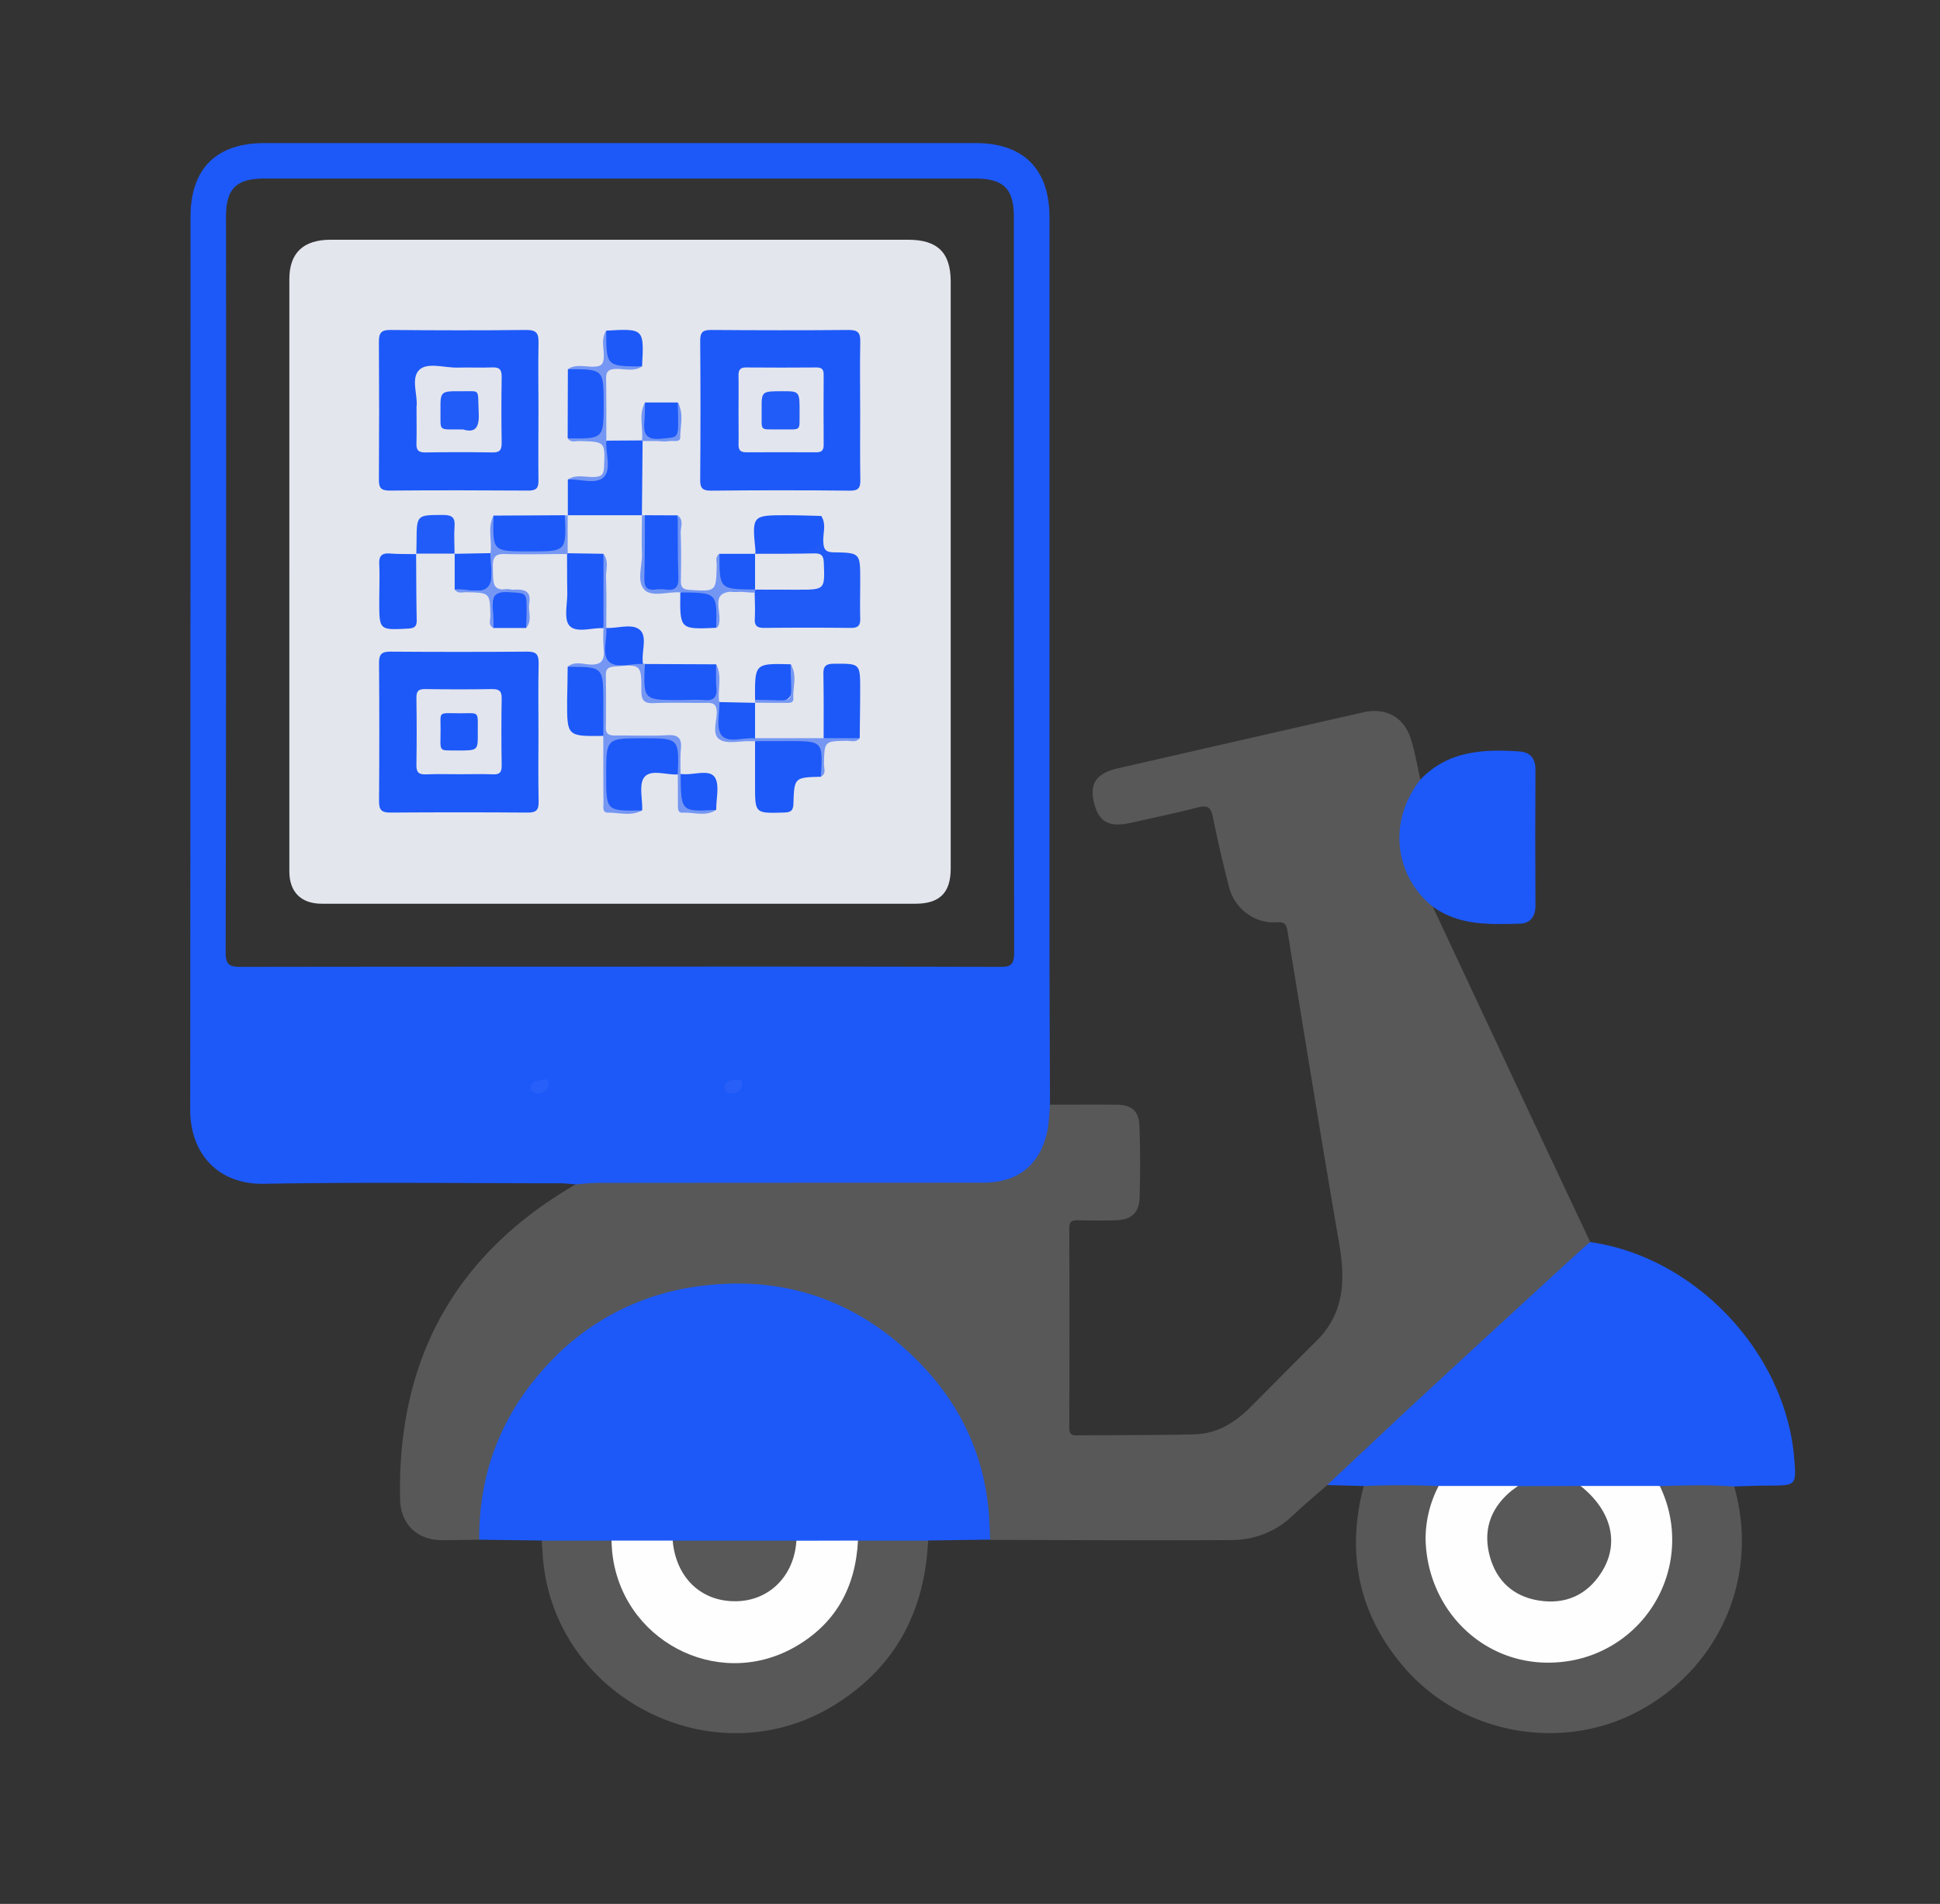 <svg xmlns="http://www.w3.org/2000/svg" id="Layer_1" data-name="Layer 1" viewBox="0 0 704 691"><rect x="0" y="0" width="704" height="691" fill="#333333" stroke="none"/><defs><style>.cls-1{fill:#585858}.cls-2{fill:#1d59f8}.cls-3{fill:#fefefe}.cls-4{fill:#e4e6ee}.cls-5{fill:#275ff8}.cls-6{fill:#265ff9}.cls-7{fill:#205bf8}.cls-8{fill:#7597f3}.cls-9{fill:#225cf8}.cls-10{fill:#7396f3}.cls-11{fill:#e3e5ee}.cls-12{fill:#215cf8}</style></defs><path d="M481.62 539c-4.11 3.62-8.33 7.13-12.32 10.89a31.83 31.83 0 0 1-22.12 9.06c-29.29.19-58.58 0-87.87-.06-1.93-1.2-1.55-3.18-1.6-5-.59-20.45-8-38.2-21-53.83-15.82-19-36.31-29.76-60.57-32.35-25.85-2.77-49.13 4.64-69 21.64-20.06 17.14-30.53 39-31.81 65.37-.07 1.5-.09 3-1.39 4.11-4.49.06-9 .18-13.47.16-9.07 0-15.09-5.73-15.28-14.83-1.07-49.62 19-87.7 62-113.28.57-.33 1.12-.68 1.69-1 2.56-2.92 6.06-2.37 9.33-2.38q39.24-.08 78.48 0h59c13.89 0 21.24-6.33 23.56-20 .38-2.25 0-4.75 1.88-6.56 8 0 16-.07 24 0 5.52.06 8.16 2.25 8.36 7.74.32 8.65.32 17.33.06 26-.16 5.53-3.07 8.07-8.64 8.22q-7 .18-14 0c-2.15-.05-2.87.69-2.87 2.86q.09 36.24 0 72.47c0 1.82.46 2.75 2.51 2.73 14.32-.15 28.65 0 43-.38 8.06-.19 14.57-4.22 20.15-9.8 8-8 15.95-16.09 24-24.06 10.14-10 10.56-22.08 8.3-35.21-6.5-37.72-12.6-75.51-18.74-113.29-.45-2.81-1-3.7-4.18-3.48-7.79.52-15.05-5-17.05-12.66-2.21-8.52-4.17-17.11-5.94-25.73-.69-3.38-2-4.17-5.31-3.32-8.05 2.07-16.2 3.77-24.32 5.6s-11.84-.36-13.51-7.54c-1.57-6.74 1-10.48 8.71-12.23q44.46-10.18 88.93-20.3c8.36-1.91 15 1.7 17.49 9.94 1.46 4.76 2.28 9.71 3.38 14.58.37 1.62-.55 2.86-1.26 4.16-7.77 14.3-6.6 26.07 3.83 38.49.85 1 1.83 1.93 1.92 3.38q15.75 33.63 31.52 67.26 12.79 27.27 25.65 54.52c-.21 2-1.74 3.21-3.08 4.38-14.93 13-29.15 26.81-43.79 40.14-10.58 9.63-21 19.47-31.55 29.13-5.57 4.91-10.48 10.67-17.08 14.46Z" class="cls-1"/><path d="M380.85 345.37V78.88c0-17.48-9.42-26.95-26.81-26.95H96c-17.52 0-26.86 9.29-26.86 26.8q0 162-.12 324c0 15.76 9.86 27.22 26.85 26.92 35.82-.63 71.66-.2 107.49-.18 1.81 0 3.62.26 5.43.4 2.81-.19 5.62-.56 8.43-.56q69.86-.06 139.72-.07c12.82 0 20.88-6.84 23.27-19.47a84.8 84.8 0 0 0 .81-8.9c-.02-18.51-.17-37.01-.17-55.5ZM363 350.92q-69.24-.18-138.48-.08c-45.66 0-91.32 0-137 .08-4.08 0-5.64-.54-5.63-5.28q.27-133.49.13-267c0-10.13 3.72-13.84 13.89-13.84h258c10.19 0 14 3.72 14 13.77q0 133.72.11 267.46c-.08 4.07-1.24 4.91-5.02 4.89ZM173.9 558.83c-.17-24.46 8.25-45.76 24.79-63.51A89.68 89.68 0 0 1 252.45 467c30.69-4.47 57.48 4.31 79.52 25.87 16.77 16.39 26.19 36.65 27.12 60.43.08 1.83.14 3.67.22 5.5l-22.51.31c-1.61 1.49-3.64 1.39-5.59 1.39-6.72 0-13.44.17-20.17-.06q-11.06.25-22.12 0-22.38.3-44.76 0c-7.42.17-14.84.19-22.26 0-6.55.28-13.11.09-19.67.11a9.91 9.91 0 0 1-5.64-1.43ZM481.62 539c11.38-10.66 22.71-21.38 34.16-32q29.41-27.21 59-54.29c.73-.67 1.52-1.27 2.29-1.9 38.05 5.38 70.79 40 74 78.25.86 10.12.86 10.09-9.32 10.13-4.15 0-8.3.2-12.45.31-3.26 1.78-6.8.91-10.22 1-5.78.17-11.57 0-17.35 0-9.23.1-18.45.07-27.67 0q-11.52.16-23.06 0c-9.66 0-19.33.26-29-.06-7.13.26-14.26.1-21.38.12a10.1 10.1 0 0 1-5.75-1.22Z" class="cls-2"/><path d="M494.87 539.37c9.06-.43 18.12-.4 27.19 0 1.16 2.11-.25 3.87-.87 5.67a42.55 42.55 0 0 0 18.46 50.71c19.27 11.43 41.54 7.51 55.47-9 10.28-12.21 12.67-26 8.2-41.15-.6-2-2-3.95-1-6.23 9-.25 18-.56 27 .16 9.14 32.07-4.71 65.07-34.1 81.19-27.72 15.22-64.05 9.13-85.28-15.11-16.78-19.18-21.59-41.55-15.07-66.24ZM196.59 559.16h25.31c1.59 1.36 1.32 3.33 1.62 5.09 3.71 22.24 19.79 37.27 42.21 38A42.41 42.41 0 0 0 306.34 576c1.81-4.26 3.45-8.66 3.44-13.46 0-1.28 0-2.72 1.57-3.37h25.45c-1.22 25.92-12.07 46.33-34.55 60-44.25 26.76-102.44-3.88-105.35-55.52-.09-1.5-.21-2.99-.31-4.49Z" class="cls-1"/><path d="M519.87 329c-12.81-10.19-17.08-29.66-4.49-46 10-10.49 22.79-11.18 36-10.27 3.82.26 5.85 2.45 5.82 6.6q-.15 24.66 0 49.33c0 4.12-1.92 6.5-5.77 6.6-10.96.26-22.03.74-31.56-6.26Z" class="cls-2"/><path d="M311.35 559.14c-.87 17.22-8.32 30.59-23.57 39-28 15.35-62.47-3.11-65.64-35-.13-1.32-.16-2.65-.24-4h22.22c1.5 1.7 1.7 3.93 2.4 6 3.06 8.78 10.47 14.4 19.37 14.6 9.51.22 16.92-4.76 20.53-13.62.93-2.29.81-5 2.58-6.93Z" class="cls-3"/><path d="M289 559.16c-.75 12.75-9.8 21.86-21.9 22-12.68.18-21.77-8.54-23-22Z" class="cls-1"/><path d="M602.31 539.33a44.55 44.55 0 0 1-35.47 63.85C540 606.1 518.16 585.49 517.33 559a41.53 41.53 0 0 1 4.73-19.68h28.74c-.18 2.49-2.42 3.44-3.85 5a21 21 0 0 0 29.4 30c8.76-8.38 9.24-20.63 1.2-29.45-1.53-1.68-3.67-3-4-5.55Z" class="cls-3"/><path d="M573.58 539.32c11.3 9 14.25 20.93 7.54 31.41-5.3 8.3-13.15 11.68-22.71 10.17-9.2-1.46-15.38-7.11-17.8-16.1s0-16.77 7-23c1-.89 2.11-1.62 3.17-2.42Z" class="cls-1"/><path d="M105 207.8V101.32c0-9.47 5-14.3 15-14.31h209.47C340.25 87 345 91.68 345 102.26v213c0 8.74-4 12.74-12.78 12.74H116.76c-7.49 0-11.76-4.24-11.76-11.73V207.8Z" class="cls-4"/><path d="M269.27 393.64c-.14 2.26-1.79 3.1-3.66 3.23a2.25 2.25 0 0 1-2.63-2.33c.19-2.45 2.31-2.36 4.08-2.61 1.3-.18 2.34-.02 2.21 1.71Z" class="cls-5"/><path d="M195.47 397c-1.57-.19-3-1-2.87-2.35.24-2.58 2.63-2.39 4.54-2.79 1.71-.35 2.07.42 2 1.81-.24 2.24-2 2.77-3.67 3.33Z" class="cls-6"/><path d="M312.15 149.51c0 8.16-.09 16.32.05 24.48.06 2.82-.43 4.12-3.74 4.09q-25.23-.26-50.46 0c-3.1 0-3.94-.91-3.91-4q.21-25.23 0-50.46c0-3.17 1.1-3.88 4-3.86 16.65.12 33.3.15 49.95 0 3.35 0 4.21 1.07 4.14 4.26-.18 8.5-.03 16.98-.03 25.49ZM195.4 148.89c0 8.49-.1 17 0 25.46.05 2.82-.82 3.72-3.67 3.7-16.81-.11-33.62-.14-50.43 0-3.28 0-3.82-1.23-3.8-4.09q.16-25 0-49.93c0-3.22.86-4.3 4.18-4.27 16.48.15 33 .18 49.43 0 3.72 0 4.39 1.38 4.31 4.65-.15 8.16-.02 16.32-.02 24.48ZM195.4 266c0 8.32-.12 16.64.06 25 .06 3.1-1 3.95-4 3.92q-24.94-.18-49.91 0c-3 0-4-.9-4-4q.18-25.2 0-50.41c0-3.06 1-4 4-4q24.94.18 49.91 0c3.07 0 4 1 4 4-.17 8.54-.07 17.03-.06 25.49Z" class="cls-2"/><path d="m274.05 201 .11-1c2.4-2.09 5.33-1.39 8.08-1.49 3-.1 6-.13 8.94 0 3.71.16 5.55-1.25 5.36-5.17-.11-2.1-.27-4.36 1.46-6.08 1.92 2.86.67 6.05.76 9.06.1 2.81.55 4.11 3.82 4.15 9.58.13 9.58.29 9.58 10.06 0 4.65-.11 9.3 0 13.94.09 2.59-.82 3.46-3.42 3.43q-15.67-.17-31.36 0c-2.54 0-3.62-.66-3.47-3.34.17-3.15 0-6.31-.05-9.46-.07-.28-.13-.57-.2-.86a2.71 2.71 0 0 1 1.27-1.12c5.74-1.21 11.55-.44 17.33-.55 3.32-.06 5.29-.82 5.29-4.72 0-3.75-1.26-5.36-5.17-5.44-5.92-.12-11.91.92-17.76-.78Z" class="cls-7"/><path d="M233.19 160q-.12 13.5-.25 27h.06-27l.06.06v-13c3.37-1.09 6.83-.46 10.23-.43 2.66 0 3.33-1 3.33-3.47 0-3.4-.64-6.86.43-10.23l13-.08ZM246 281.07c-4.19.28-9.75-2-12.17 1-2.05 2.54-.65 7.87-.78 12a3.51 3.51 0 0 1-.92.36c-12.61.92-12.62.92-12.61-11.56 0-4 .13-8-.05-12-.12-2.66.87-3.46 3.45-3.41 6.82.14 13.64.08 20.47 0 1.94 0 3.28.34 3.1 2.7-.28 3.65.51 7.32-.49 10.91ZM297.93 281.92c-9.58.24-9.71.24-10 9.71-.09 2.76-1.09 3.21-3.54 3.28-10.39.29-10.39.37-10.39-9.91v-16c7.24-1.06 14.52-.2 21.78-.49 1.88-.08 2.8.69 2.66 2.6-.24 3.6.66 7.26-.51 10.81ZM151 201c.06 8 .05 16 .22 24 .05 2.4-.81 3-3.15 3.15-10.44.53-10.44.61-10.44-9.88 0-4.49.18-9 0-13.48-.17-3.14 1-4.12 4-3.89 3.15.24 6.32.16 9.48.22ZM219 228c-4.26-.25-9.9 1.89-12.37-.94-2.1-2.4-.7-7.89-.77-12-.08-4.65-.06-9.31-.09-14l.26-.27L219 201a149.64 149.64 0 0 1 0 27ZM298.89 268c0-7.65.06-15.3-.09-22.94-.05-2.78.35-4.13 3.7-4.15 9.65-.06 9.67-.23 9.64 9.62 0 5.82-.1 11.64-.16 17.46a35.78 35.78 0 0 1-13.09.01ZM179.12 187.14 205 187a2.61 2.61 0 0 1 .43.89c1.08 12.56 1.07 12.57-11.62 12.56-3.84 0-7.67-.12-11.5.05-2.68.12-4.16-.55-3.79-3.56.38-3.23-.73-6.59.6-9.8ZM234 241l25.86.11c1.27 3.55.31 7.23.59 10.84.16 2-1 2.53-2.77 2.52q-10.74-.06-21.49 0c-1.87 0-2.83-.64-2.69-2.59.28-3.6-.5-7.27.5-10.88Z" class="cls-2"/><path d="M234 241c-.54 13.08-.54 13.08 12.63 13.08 3 0 6-.21 8.95 0 3.6.33 4.71-1.17 4.41-4.56-.24-2.81-.1-5.64-.13-8.46 2.34 4.38.48 9.11 1.13 13.64 1.28 1.49 1.37 3.31 1.47 5.16.33 6.24.34 6.26 6.34 6.58 1.84.1 3.67.13 5.14 1.48h38c-1.25 1.69-3.06.92-4.62.95-8.19.14-8.14.1-8.31 8.56 0 1.49.93 3.39-1.12 4.43.75-12.89.75-12.89-12-12.89L274 269h-2c-3.65-.08-8.09 1.1-10.76-.56-3.12-1.93-1-6.73-1.15-10.25-.14-2.94-1.61-3.11-3.84-3.09-6.32.07-12.65-.16-19 .1-3.51.14-4.53-1-4.51-4.49.08-9.61-.25-9.69-10-8.76-2.15.2-2.9 1-2.88 3 .06 6.32.1 12.65 0 19-.05 2.54 1.17 3 3.36 3 6.32-.08 12.66.24 19-.12 4.12-.23 5.24 1.31 4.87 5.1-.28 3-.11 6-.14 9 1.44 1.63 1.39 3.63 1.48 5.62.25 5.76.27 5.76 5.81 6 2 .1 4 0 5.63 1.42-3.9 2.54-8.17.74-12.25 1-1.78.1-1.6-1.74-1.62-3 0-3.61 0-7.22-.05-10.83.48-13.18.48-13.18-12.58-13.18-13.39 0-13.39 0-13.39 13.42 0 13 0 13 13 12.75-4 2.23-8.28.78-12.42.82-2.07 0-1.56-2.17-1.57-3.54-.06-8.08-.05-16.15-.06-24.23-2-2.41-1.43-5.31-1.52-8.08-.06-2.14 0-4.29 0-6.43 0-8.14 0-8.15-7.82-9.17A6.42 6.42 0 0 1 206 242c2.28-1.94 5.06-1.11 7.48-.87 4.73.47 6.09-1.45 5.57-5.81A67.22 67.22 0 0 1 219 228v-26.94c2.08 2.64.82 5.7.92 8.54.23 6.1.09 12.22.1 18.33 1.41 1.61 1.41 3.6 1.5 5.58.27 5.74.29 5.76 6.27 6 2 .09 3.94.17 5.59 1.48a.47.47 0 0 1 .62.01Z" class="cls-8"/><path d="M206 159.06q0-12.51.07-25c3.56-1.06 7.21-.22 10.8-.51 2.35-.19 2.7 1.15 2.69 3.09q-.09 9.92 0 19.83c0 2-.43 3.22-2.72 3.06-3.66-.29-7.31.47-10.84-.47ZM206 242c12.94 0 12.94 0 12.94 13.2v11.89c-13.15.17-13.17.17-13.14-12.75.06-4.1.2-8.21.2-12.34ZM234 187l11.91.05c1.27 8.37.82 16.83.31 25.17-.3 4.72-5.11 1.57-7.78 2.08-1.59.31-4.91 1.61-4.87-2.1.11-8.37-.7-16.79.43-25.2ZM298 187.26C298 200 298 200 285 200h-10.84c-1.28-13-1.28-13 11.36-13 4.16 0 8.32.17 12.48.26Z" class="cls-2"/><path d="M165 200.94h-14l.08.08c0-1.49.07-3 .08-4.48.05-9.75.05-9.6 9.61-9.64 3.25 0 4.43.88 4.18 4.17s0 6.63 0 9.95Z" class="cls-9"/><path d="M274 254v-.49c-.07-12.74-.07-12.74 12.92-12.41.08.14.22.28.24.43 1.77 12.87-.1 14.64-13.16 12.47ZM233.36 241c-4.21-.28-9.58 1.74-12.35-.84s-.61-8.07-1-12.25c4.21.2 9.6-1.8 12.31.82s.28 8.08 1.04 12.27ZM261 201h13a13 13 0 0 1 0 13c-13.16 2.18-15.21.14-13-13ZM259.92 293.94c-12.81.7-12.81.7-12.92-13.05l.5.05c4 .5 9.59-1.83 11.76 1 2.01 2.63.58 7.9.66 12Z" class="cls-2"/><path d="M259.88 227.86c-13.19.6-13.19.6-13-12.85 3.75-1 7.57-.27 11.36-.47 1.36-.07 2.28.53 2.19 2-.21 3.78.74 7.6-.55 11.32ZM165 214v-13l13-.24c1 3.7.25 7.48.48 11.22.1 1.56-.48 2.56-2.23 2.46-3.74-.2-7.53.62-11.25-.44ZM220 120c13.73-.77 13.73-.77 13 13-13.14 2.2-15.2.14-13-13ZM274 268c-4.19-.48-9.8 1.92-12.21-1.19-2-2.62-.63-7.92-.74-12l13 .28-.05-.09ZM190.93 227.92h-11.86c-1-1.36-.52-2.91-.53-4.37-.1-9.55 1.24-10.63 10.72-9.06 1.34.22 2.27.6 2.19 2.06-.21 3.79.66 7.63-.52 11.37ZM234.07 146.08h11.86c1 1.36.52 2.91.53 4.37.1 9.55-1.23 10.63-10.71 9.06-1.35-.22-2.28-.6-2.2-2.06.21-3.79-.66-7.62.52-11.37Z" class="cls-2"/><path d="M259.88 227.86c.34-12.74.34-12.74-13-12.85-4.41-.35-10.11 1.81-12.93-.89-3.08-3-.81-8.75-1-13.3s0-9.24 0-13.87l-.07.07H234c0 7.63 0 15.27-.17 22.89-.07 2.91.72 4.43 3.89 4.07a16.48 16.48 0 0 1 4 0c3.56.46 4.57-1.1 4.46-4.52-.27-7.45-.18-14.92-.24-22.39 2.35 1.78 1 4.28 1.08 6.4.22 5.79.15 11.6.05 17.39 0 2.33.79 3.08 3.14 3.23 9.68.62 9.66.7 9.87-9 0-1.39-.62-3 1-4.09 0 12.89 0 12.89 13 12.95l-.11 1.12a4.23 4.23 0 0 0-.5 0c-3.81 0-8.4-1.19-11.24.51-3 1.82-.67 6.75-1.2 10.27-.19.81-.2 1.64-1.15 2.01Z" class="cls-10"/><path d="M190.93 227.92c.06-2.15.17-4.29.17-6.44 0-6.46 0-6.14-6.34-6.55-4.86-.33-6.59 1.32-5.92 6.06a59.22 59.22 0 0 1 .23 6.93c-2-1-1.08-2.94-1.12-4.43-.17-8.38-.12-8.35-8.81-8.55-1.4 0-3 .62-4.12-1 4.2-.44 9.8 1.94 12.23-1.17 2-2.6.62-7.91.74-12 .66-4.53-1.22-9.27 1.13-13.65-.37 13-.37 13 12.74 13h.49c13.17 0 13.17 0 12.63-13.08h1.08L206 187v13.81l-.26.27c-7.47 0-15 .21-22.41 0-3.5-.11-4.52 1-4.48 4.47.11 8.45 0 8.69 8.34 8.44 4.05-.11 5.5 1.26 4.86 5.09-.46 2.92 1.24 6.13-1.12 8.84ZM220 120c0 12.94 0 12.94 13 13-3 2-6.41.79-9.61.91-2.61.09-3.49 1-3.44 3.53.13 7.49.06 15 .08 22.47-.38 4.55 2 10.38-1 13.31-2.81 2.68-8.52.58-12.94.82 3-2 6.36-.76 9.54-.91 2.46-.12 3.41-.77 3.54-3.4.45-9.45.55-9.42-9.11-9.65-1.38 0-3 .66-4-1 13 .21 13 .21 13-12.73C219 134 219 134 206 134c3-2 6.4-.79 9.6-.91 2.57-.1 3.39-.92 3.49-3.49.14-3.18-1.09-6.55.91-9.6Z" class="cls-8"/><path d="M234.07 146.08c-.06 2.16 0 4.33-.2 6.46-.44 4.41.12 7.23 5.89 6.7 6.29-.59 6.35-.13 6.33-6.69 0-2.16-.1-4.31-.16-6.47 2.39 4.09.88 8.5.91 12.75 0 1.49-1.71 1.23-2.8 1.23h-10.85l-.22-.22c.52-4.6-1.38-9.35 1.1-13.76Z" class="cls-10"/><path d="M274 254a3.87 3.87 0 0 0 .49.05c14.9-.27 12.56 3.14 12.41-12.95 2.56 3.93.73 8.25 1 12.38.12 1.88-1.76 1.6-3 1.61-3.65 0-7.3 0-11-.08l.06.07c.04-.38.04-.74.04-1.08Z" class="cls-8"/><path d="M268 148.77c0-4.15.08-8.31 0-12.47-.06-2.14.73-3 2.87-2.93q12.72.1 25.44 0c2 0 2.61.79 2.59 2.68q-.09 12.72 0 25.44c0 1.9-.71 2.68-2.63 2.67-8.48 0-17-.07-25.44 0-2.21 0-2.88-.84-2.82-2.95.07-4.12-.01-8.28-.01-12.44ZM151.15 147.64c.58-4-2.23-10.39 1.06-13.46 3-2.78 9.2-.63 14-.76 4.15-.12 8.32.1 12.47-.07 2.64-.11 3.41.91 3.37 3.47q-.2 12 0 23.94c0 2.58-.7 3.49-3.36 3.45-8.14-.15-16.29-.12-24.44 0-2.41 0-3.21-.87-3.13-3.21.12-4.17.03-8.33.03-13.36ZM167 281c-4.15 0-8.31-.12-12.45.05-2.57.1-3.49-.74-3.44-3.38.14-8.14.12-16.28 0-24.41 0-2.36.69-3.19 3.1-3.16 8.14.12 16.28.14 24.41 0 2.59 0 3.48.76 3.43 3.39-.14 8.14-.12 16.28 0 24.41 0 2.35-.68 3.24-3.09 3.14C175 280.88 171 281 167 281Z" class="cls-11"/><path d="M274 214v-13c7.15 0 14.31 0 21.45-.15 2.55-.06 3.4.74 3.5 3.38.38 9.8.49 9.79-9.48 9.8Q281.69 214 274 214Z" class="cls-4"/><path d="M282.78 155.86c-7.43-.15-6.31 1.13-6.39-7.29-.06-6.58 0-6.58 7.62-6.58 6.16 0 6.2 0 6.14 8-.06 6.86.85 5.76-7.37 5.87ZM168.06 155.87c-9.3-.15-8.13 1.12-8.21-6.87-.07-7 0-7.07 7.63-7 7.08.07 5.79-1.17 6.23 7.55.29 5.09-.84 7.8-5.65 6.32Z" class="cls-12"/><path d="M166.05 272.39c-7.23-.13-6.17.89-6.17-7.59 0-6.88-1.07-5.93 7.24-5.92 7.19 0 6.2-1 6.26 7.49.04 6.02 0 6.02-7.33 6.02Z" class="cls-2"/></svg>